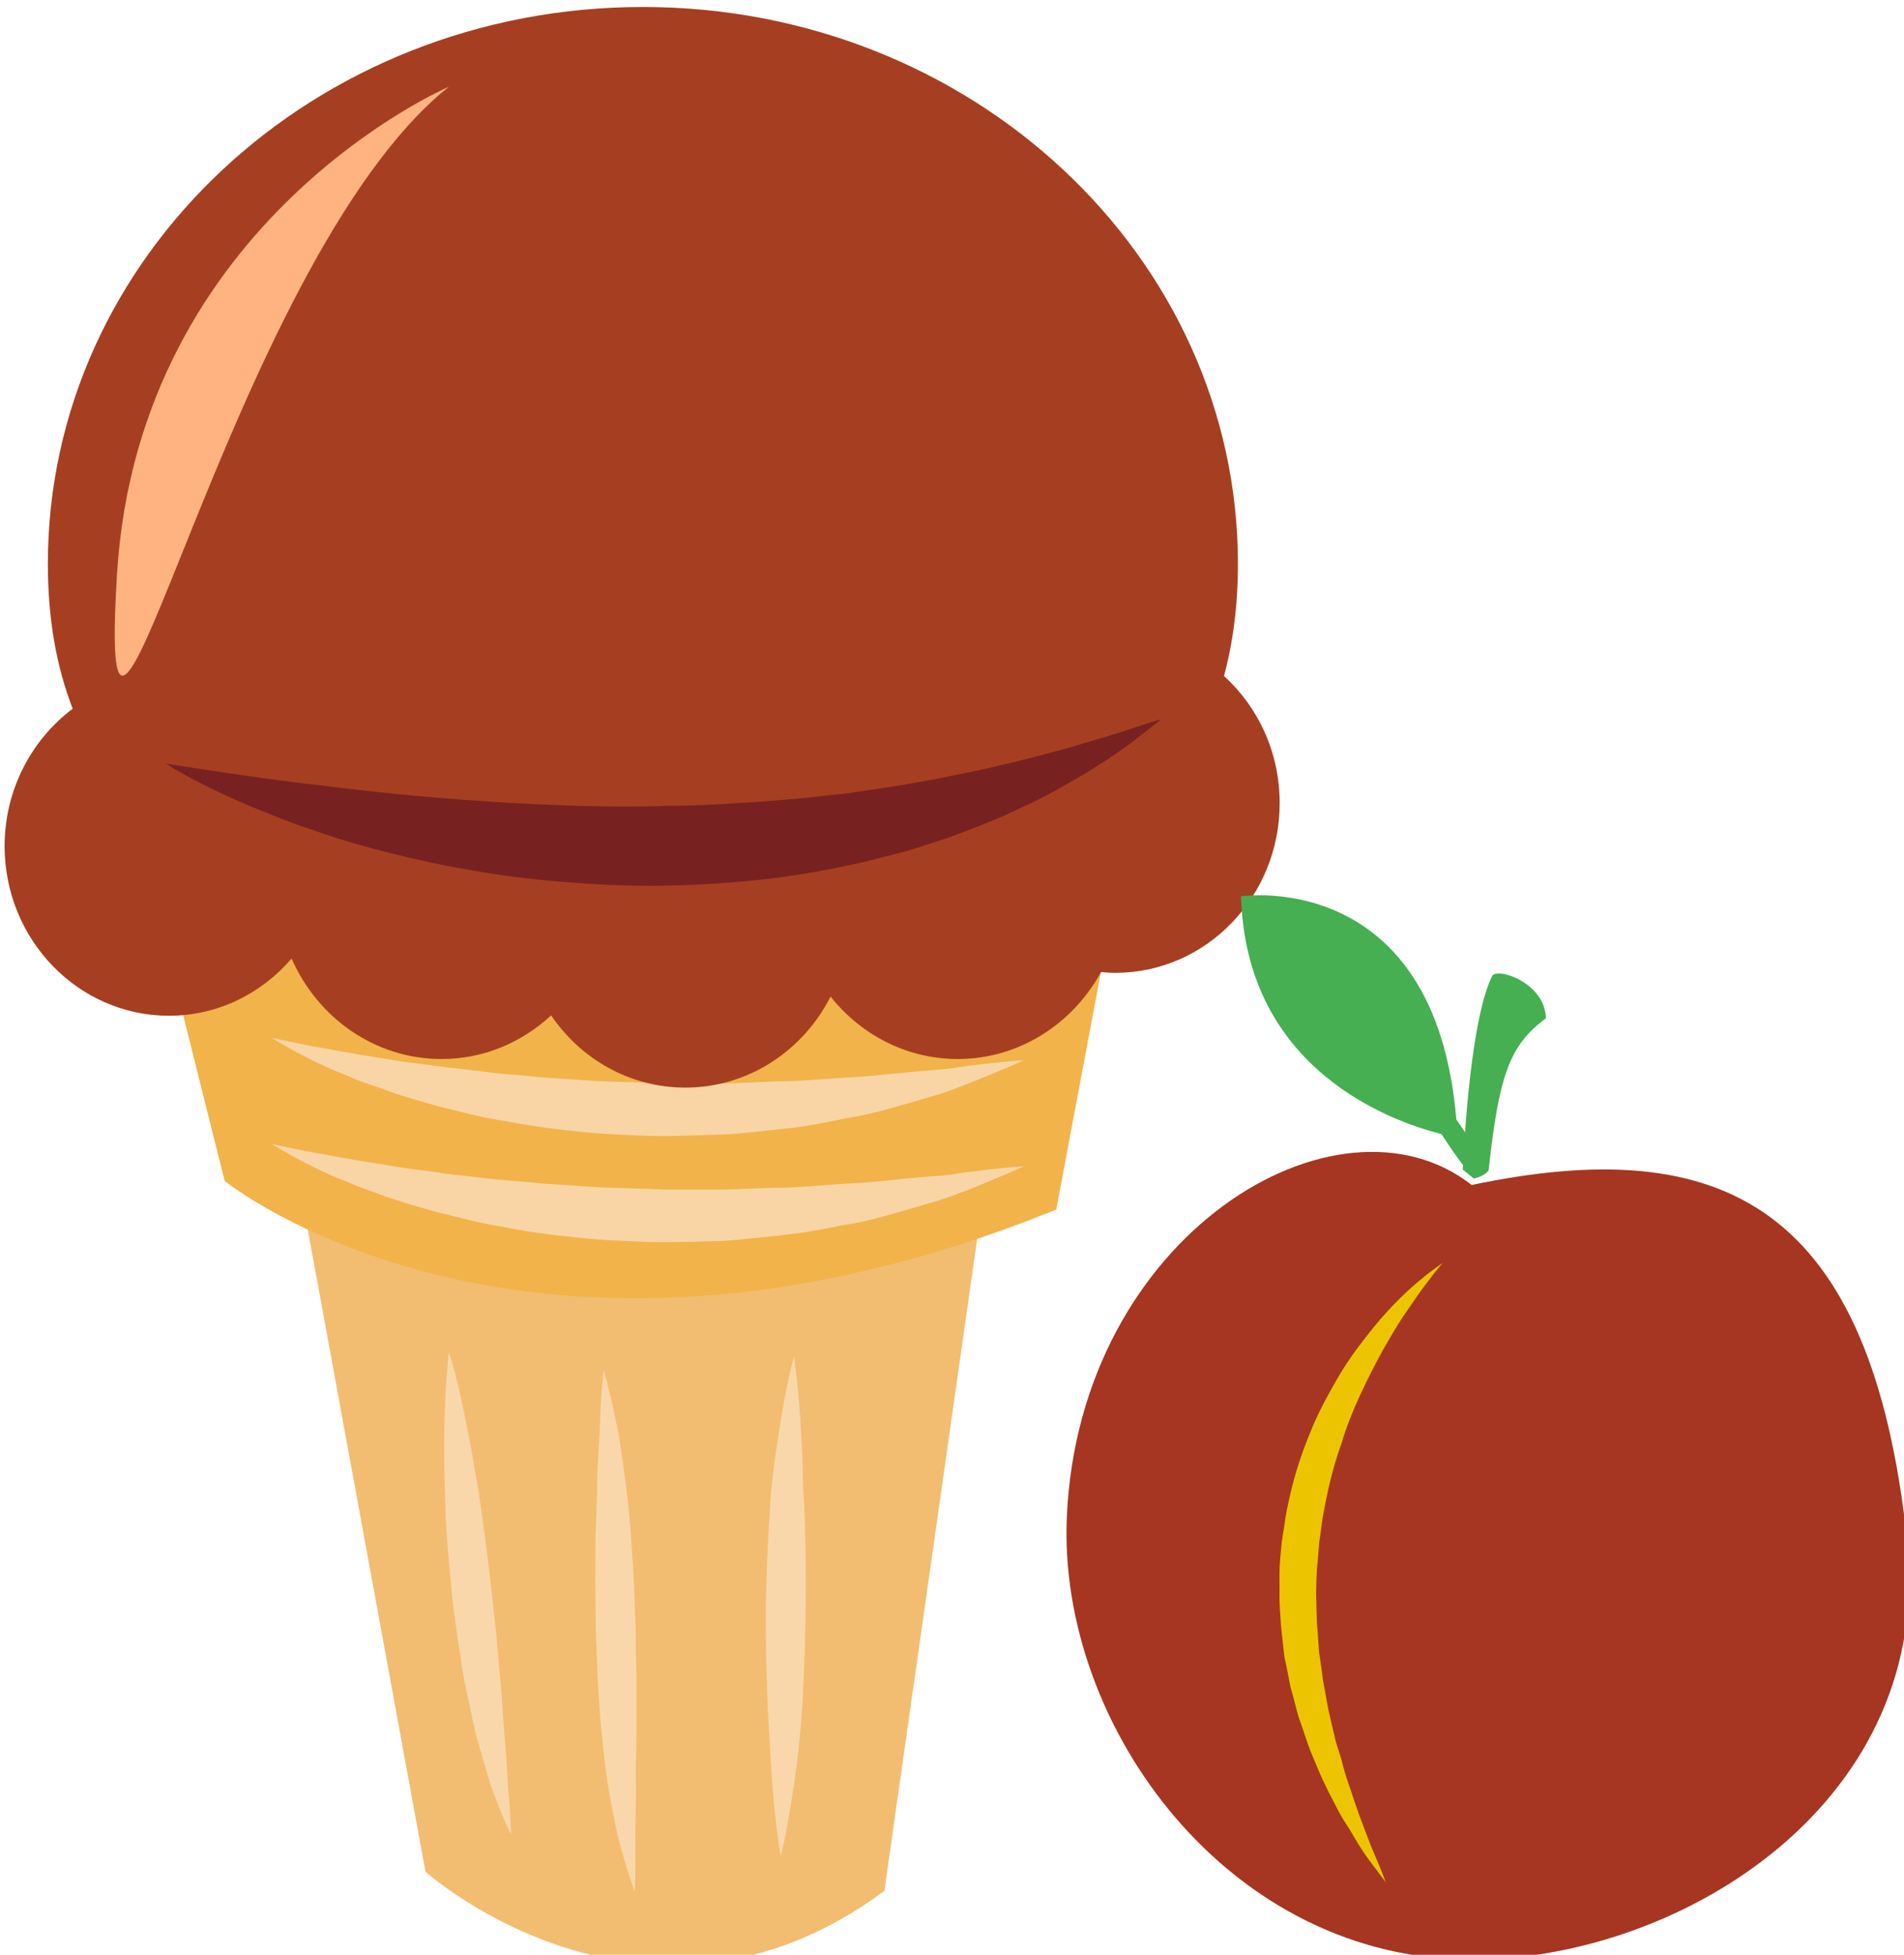 <?xml version="1.0" encoding="UTF-8" standalone="no"?>
<!-- Created with Inkscape (http://www.inkscape.org/) -->

<svg
   xmlns:dc="http://purl.org/dc/elements/1.1/"
   xmlns:cc="http://creativecommons.org/ns#"
   xmlns:rdf="http://www.w3.org/1999/02/22-rdf-syntax-ns#"
   xmlns:svg="http://www.w3.org/2000/svg"
   xmlns="http://www.w3.org/2000/svg"
   xmlns:sodipodi="http://sodipodi.sourceforge.net/DTD/sodipodi-0.dtd"
   xmlns:inkscape="http://www.inkscape.org/namespaces/inkscape"
   width="1341.468mm"
   height="1376.743mm"
   viewBox="0 0 1341.468 1376.743"
   version="1.1"
   id="svg8"
   inkscape:version="0.92.4 (5da689c313, 2019-01-14)"
   sodipodi:docname="Zmrzlina z blumy.svg">
  <defs
     id="defs2">
    <style
       type="text/css"
       id="style2">
   <![CDATA[
    .fil8 {fill:#628C2C;fill-rule:nonzero}
    .fil5 {fill:#8F3136;fill-rule:nonzero}
    .fil7 {fill:#BA1515;fill-rule:nonzero}
    .fil4 {fill:#D63234;fill-rule:nonzero}
    .fil1 {fill:#F2B34A;fill-rule:nonzero}
    .fil0 {fill:#F2BD70;fill-rule:nonzero}
    .fil6 {fill:#F5878E;fill-rule:nonzero}
    .fil3 {fill:#F9D5A5;fill-rule:nonzero}
    .fil2 {fill:#F9D7AA;fill-rule:nonzero}
   ]]>
  </style>
    <style
       type="text/css"
       id="style2-3">
   <![CDATA[
    .fil0 {fill:#5D6608;fill-rule:nonzero}
    .fil1 {fill:#750404;fill-rule:nonzero}
    .fil2 {fill:#8C2626;fill-rule:nonzero}
   ]]>
  </style>
    <style
       type="text/css"
       id="style2-4">
   <![CDATA[
    .fil1 {fill:#A63621;fill-rule:nonzero}
    .fil0 {fill:#45AF51;fill-rule:nonzero}
    .fil2 {fill:#ECC500;fill-rule:nonzero}
   ]]>
  </style>
  </defs>
  <sodipodi:namedview
     id="base"
     pagecolor="#ffffff"
     bordercolor="#666666"
     borderopacity="1.0"
     inkscape:pageopacity="0.0"
     inkscape:pageshadow="2"
     inkscape:zoom="0.0875"
     inkscape:cx="2714.3493"
     inkscape:cy="3557.0836"
     inkscape:document-units="mm"
     inkscape:current-layer="Vrstva_x0020_1"
     showgrid="false"
     inkscape:window-width="1920"
     inkscape:window-height="1001"
     inkscape:window-x="-9"
     inkscape:window-y="-9"
     inkscape:window-maximized="1" />
  <g
     inkscape:label="Vrstva 1"
     inkscape:groupmode="layer"
     id="layer1"
     transform="translate(748.41,280.247)">
 
 <g
   transform="matrix(0.265,0,0,0.265,-2808.191,-3403.653)"
   id="Vrstva_x0020_1">

  <path
   d="m 8573,14956 331,1805 c 0,0 584,521 1220,51 l 266,-1868 z"
   style="fill:#f2bd70;fill-rule:nonzero"
   id="path7"
   class="fil0"
   inkscape:connector-curvature="0" />

  <path
   d="m 8160,14086 210,839 c 0,0 800,648 2211,76 l 172,-915 c 0,0 -1830,-267 -2593,0 z"
   style="fill:#f2b34a;fill-rule:nonzero"
   id="path9"
   class="fil1"
   inkscape:connector-curvature="0" />

  <path
   d="m 8966,15380 c 0,0 7,20 16,54 9,35 21,85 32,144 6,30 13,63 18,97 6,34 13,70 18,108 11,75 21,155 30,235 4,40 9,80 13,119 3,40 7,78 10,116 4,37 6,74 8,108 3,35 6,67 8,98 2,30 3,58 5,82 2,25 4,46 5,64 2,36 2,57 2,57 0,0 -9,-19 -23,-52 -7,-17 -15,-37 -24,-61 -9,-23 -16,-50 -25,-80 -8,-29 -19,-61 -26,-95 -7,-35 -16,-71 -23,-108 -8,-38 -13,-77 -19,-116 -6,-40 -12,-80 -16,-120 -4,-41 -8,-81 -11,-121 -4,-40 -6,-79 -7,-117 -3,-76 -4,-147 -3,-208 1,-61 4,-112 7,-148 3,-36 5,-56 5,-56 z"
   style="fill:#f9d7aa;fill-rule:nonzero"
   id="path11"
   class="fil2"
   inkscape:connector-curvature="0" />

  <path
   d="m 9378,15427 c 0,0 6,21 15,59 5,18 10,41 15,67 6,26 12,56 16,88 10,66 20,142 26,224 3,41 6,83 8,126 2,42 3,86 5,129 0,44 1,87 2,130 0,42 0,84 0,125 0,40 -1,79 -2,117 1,37 1,72 0,104 0,33 -2,63 -1,89 0,26 0,50 0,69 0,38 -2,60 -2,60 0,0 -7,-20 -19,-57 -5,-18 -13,-41 -19,-67 -9,-26 -13,-56 -20,-88 -6,-33 -13,-68 -18,-105 -4,-38 -9,-77 -13,-118 -8,-82 -11,-169 -14,-256 -2,-87 -2,-174 -1,-255 2,-41 3,-80 4,-117 0,-37 2,-73 4,-105 4,-65 5,-120 8,-159 3,-38 6,-60 6,-60 z"
   style="fill:#f9d7aa;fill-rule:nonzero"
   id="path13"
   class="fil2"
   inkscape:connector-curvature="0" />

  <path
   d="m 9884,15392 c 0,0 3,21 7,57 4,37 9,89 12,152 2,31 4,65 4,101 0,36 4,73 5,112 3,77 4,160 3,242 -1,83 -4,167 -8,245 -2,39 -6,76 -9,112 -3,36 -8,70 -12,101 -9,62 -18,114 -25,150 -7,36 -13,56 -13,56 0,0 -4,-21 -8,-57 -5,-37 -11,-89 -15,-151 -2,-31 -5,-65 -6,-100 -2,-36 -5,-74 -6,-113 -3,-78 -5,-160 -4,-244 1,-83 5,-167 10,-245 2,-39 5,-77 10,-113 4,-35 9,-69 14,-100 9,-61 19,-113 27,-149 8,-36 14,-56 14,-56 z"
   style="fill:#f9d7aa;fill-rule:nonzero"
   id="path15"
   class="fil2"
   inkscape:connector-curvature="0" />

  <path
   d="m 8496,14827 c 0,0 31,7 86,18 28,5 61,11 99,18 38,7 81,14 127,21 47,9 98,13 151,22 54,5 110,14 168,18 29,2 59,5 89,8 30,2 60,4 91,6 61,5 123,6 185,8 l 47,2 h 46 c 31,0 62,0 93,0 61,0 121,-5 180,-5 59,-2 115,-8 169,-11 54,-2 104,-8 151,-13 24,-2 46,-4 68,-6 22,-1 42,-3 61,-6 38,-6 72,-9 100,-13 55,-6 88,-8 88,-8 0,0 -29,14 -81,35 -26,11 -58,25 -95,38 -36,15 -79,26 -126,40 -46,13 -97,29 -151,39 -55,9 -113,23 -173,29 -30,4 -61,7 -92,10 -31,3 -63,7 -95,8 -32,0 -64,2 -96,2 l -49,1 -49,-1 c -64,-3 -129,-5 -193,-13 -64,-6 -126,-15 -185,-27 -60,-9 -117,-25 -171,-38 -54,-15 -105,-29 -150,-46 -23,-9 -45,-16 -66,-24 -20,-8 -39,-17 -58,-24 -36,-15 -67,-31 -92,-44 -50,-26 -77,-44 -77,-44 z"
   style="fill:#f9d5a5;fill-rule:nonzero"
   id="path17"
   class="fil3"
   inkscape:connector-curvature="0" />

  <path
   d="m 8496,14545 c 0,0 31,6 86,18 28,5 61,11 99,18 38,7 81,14 127,21 47,9 98,13 151,21 54,5 110,14 168,19 29,2 59,5 89,8 30,2 60,4 91,6 61,5 123,6 185,8 l 47,2 46,-1 c 31,0 62,0 93,1 61,0 121,-5 180,-6 59,-1 115,-7 169,-10 54,-2 104,-9 151,-13 24,-2 46,-4 68,-6 22,-2 42,-3 61,-6 38,-6 72,-10 100,-13 55,-6 88,-8 88,-8 0,0 -29,14 -81,35 -26,11 -58,24 -95,38 -36,15 -79,26 -126,40 -46,13 -97,29 -151,38 -55,10 -113,24 -173,30 -30,3 -61,7 -92,10 -31,3 -63,7 -95,7 -32,1 -64,2 -96,3 l -49,1 -49,-1 c -64,-3 -129,-5 -193,-13 -64,-6 -126,-16 -185,-27 -60,-9 -117,-25 -171,-38 -54,-16 -105,-29 -150,-47 -23,-8 -45,-15 -66,-23 -20,-9 -39,-17 -58,-24 -36,-15 -67,-31 -92,-44 -50,-26 -77,-44 -77,-44 z"
   style="fill:#f9d5a5;fill-rule:nonzero"
   id="path19"
   class="fil3"
   inkscape:connector-curvature="0" />

  <path
   d="m 11027,13583 c 24,-89 37,-188 37,-298 0,-817 -708,-1480 -1582,-1480 -874,0 -1582,663 -1582,1480 0,147 23,274 66,385 -109,82 -181,215 -181,365 0,249 196,451 437,451 130,0 246,-59 326,-152 69,157 221,267 399,267 112,0 213,-44 291,-116 79,116 209,192 357,192 167,0 313,-98 386,-242 80,101 202,166 338,166 164,0 306,-94 381,-231 12,1 25,2 38,2 241,0 437,-202 437,-451 0,-135 -57,-255 -148,-338 z"
   style="fill:#a63f21;;fill-rule:nonzero"
   id="path21"
   class="fil4"
   inkscape:connector-curvature="0" />

  <path
   d="m 8214,13816 c 0,0 42,7 117,18 74,11 179,27 305,41 126,16 272,31 428,41 39,3 78,5 118,7 40,2 81,3 121,5 41,1 82,2 124,2 41,0 82,0 123,-2 83,0 165,-6 246,-11 41,-3 81,-7 120,-10 40,-5 79,-9 117,-13 39,-6 76,-12 113,-17 37,-6 73,-13 108,-19 70,-14 136,-27 197,-42 16,-4 31,-7 45,-11 15,-4 29,-7 43,-11 28,-8 54,-14 79,-21 49,-16 93,-27 129,-39 35,-12 63,-20 83,-27 19,-6 30,-9 30,-9 0,0 -9,7 -25,20 -16,12 -39,31 -70,54 -31,22 -69,47 -115,75 -46,26 -98,58 -158,84 -59,29 -125,55 -196,81 -36,12 -73,24 -111,36 -39,10 -78,20 -118,30 -81,18 -165,34 -251,44 -86,10 -174,16 -262,18 -87,2 -175,-1 -261,-8 -86,-6 -170,-16 -251,-30 -81,-13 -158,-30 -231,-48 -72,-18 -140,-38 -202,-60 -62,-20 -117,-43 -166,-63 -49,-20 -91,-40 -125,-57 -68,-34 -104,-58 -104,-58 z"
   style="fill:#782121;fill-rule:nonzero"
   id="path23"
   class="fil5"
   inkscape:connector-curvature="0" />

  <path
   d="m 8966,12017 c 0,0 -823,353 -882,1293 -58,941 294,-823 882,-1293 z"
   style="fill:#ffb380;fill-rule:nonzero"
   id="path25"
   class="fil6"
   inkscape:connector-curvature="0" />

 
 
 <g
   transform="matrix(0.517,0,0,0.517,6170.661,8062.749)"
   id="Vrstva_x0020_1-63">

  <path
   inkscape:connector-curvature="0"
   d="m 10511,13032 c 186,281 134,163 136,168 l 95,-48 c -9,-16 40,93 -154,-195 -109,-1298 -1107,-1147 -1107,-1147 25,893 775,1158 1030,1222 z"
   style="fill:#45af51;fill-rule:nonzero"
   id="path7-1"
   class="fil0" />

  <path
   inkscape:connector-curvature="0"
   d="m 10772,12220 c -123,251 -149,992 -151,995 l 57,46 c 34,-8 59,-21 76,-41 53,-491 108,-645 295,-783 -7,-188 -255,-263 -277,-217 z"
   style="fill:#45af51;fill-rule:nonzero"
   id="path9-8"
   class="fil0" />

  <path
   inkscape:connector-curvature="0"
   d="m 10667,13294 c -690,-540 -2019,253 -2082,1708 -47,1076 838,2287 2103,2274 1065,-10 2367,-814 2217,-2167 -187,-1703 -937,-2088 -2238,-1815 z"
   style="fill:#a63621;fill-rule:nonzero"
   id="path11-07"
   class="fil1" />

  <path
   inkscape:connector-curvature="0"
   d="m 10518,13695 c 0,0 -36,40 -93,117 -29,38 -60,85 -98,140 -37,52 -74,117 -114,186 -38,70 -79,147 -117,230 -38,82 -74,170 -102,265 -33,91 -58,190 -78,289 -10,51 -20,102 -25,154 -3,26 -9,51 -10,78 l -6,77 c -7,52 -6,105 -8,156 1,52 2,103 4,155 4,52 8,102 11,153 7,50 15,100 21,149 9,50 18,96 26,142 11,49 21,94 32,138 9,46 26,87 37,127 11,44 22,83 35,119 27,78 49,149 73,209 24,63 43,116 63,160 38,88 56,139 56,139 0,0 -33,-43 -91,-121 -28,-39 -59,-88 -92,-146 -19,-29 -38,-58 -56,-91 -17,-34 -37,-70 -55,-106 -19,-38 -38,-78 -55,-119 -16,-41 -37,-83 -52,-129 -15,-46 -32,-93 -48,-140 -14,-48 -25,-99 -40,-149 -11,-51 -20,-105 -32,-157 -6,-55 -13,-110 -18,-165 -3,-55 -9,-111 -7,-168 0,-56 -2,-112 3,-169 l 8,-85 c 4,-28 8,-56 13,-84 6,-55 19,-111 31,-165 25,-109 60,-214 100,-311 39,-99 87,-188 136,-273 47,-83 100,-157 152,-223 101,-132 202,-230 276,-291 74,-62 120,-91 120,-91 z"
   style="fill:#ecc500;fill-rule:nonzero"
   id="path13-1"
   class="fil2" />

 </g>

</g>

 

 
 
</g>
</svg>
